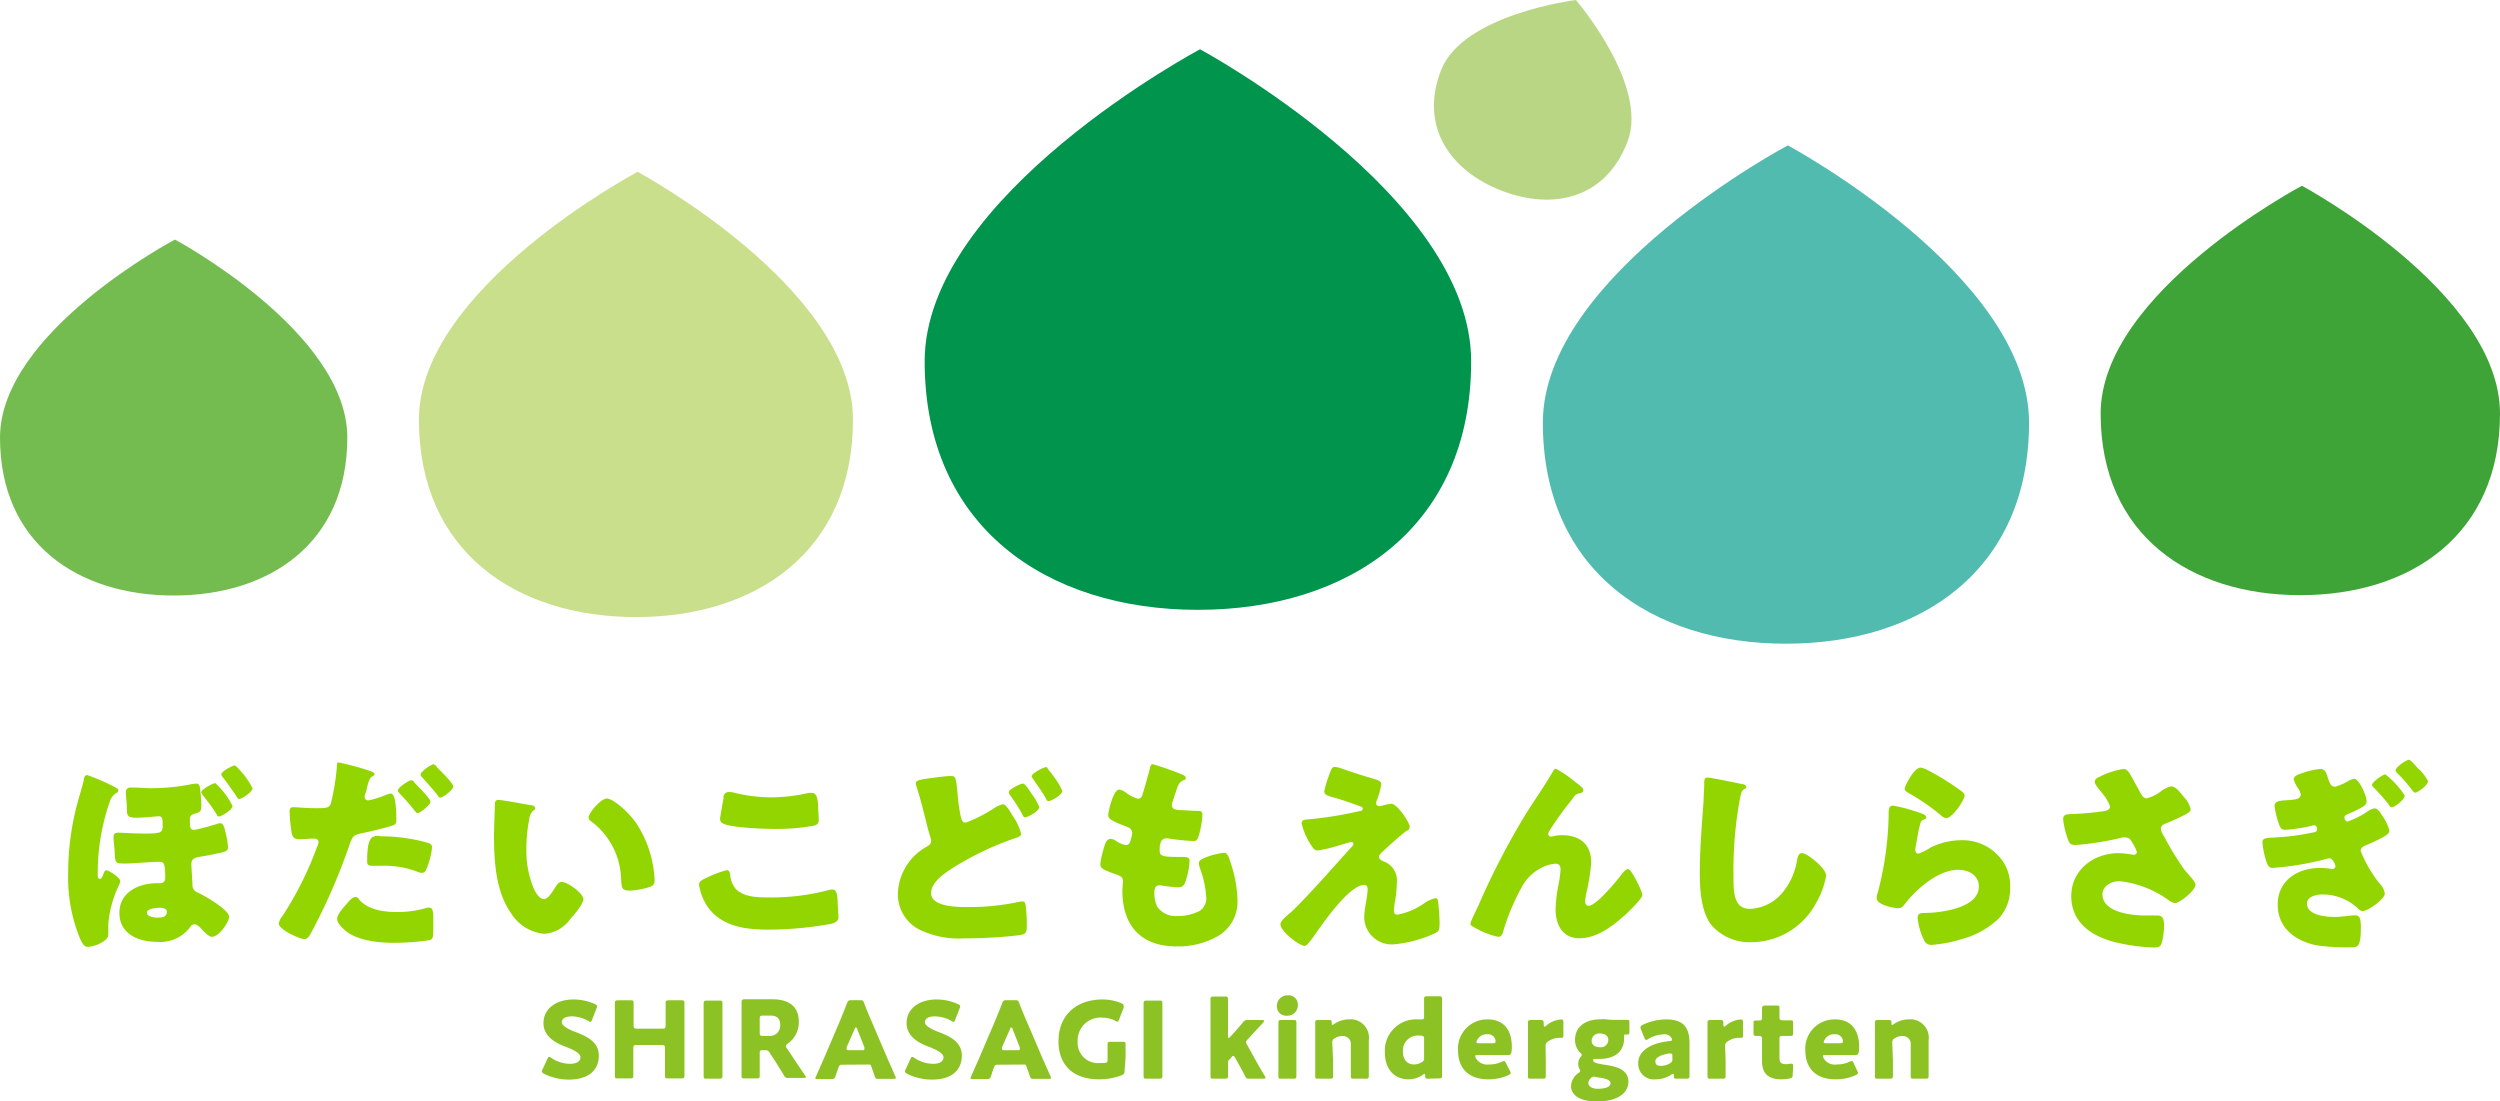 <svg xmlns="http://www.w3.org/2000/svg" width="272.37px" height="120px" viewBox="0 0 272.37 120"><defs><style>.cls-1{fill:#93d500;}.cls-2{fill:#8dc225;}.cls-3{fill:#74bc50;}.cls-4{fill:#cadf8c;}.cls-5{fill:#00944d;}.cls-6{fill:#52bbaf;}.cls-7{fill:#3ea437;}.cls-8{fill:#b9d684;}</style></defs><title>logo</title><g id="レイヤー_2" data-name="レイヤー 2"><g id="design"><path class="cls-1" d="M12.35,85.67c.2.09.54.25.54.45s-.2.27-.34.36a1.67,1.67,0,0,0-.59.86,23.64,23.64,0,0,0-1.31,7.42v.38c0,.36,0,.61.22.61s.3-.29.41-.56.16-.37.34-.37,1.48.75,1.48,1.18a1.17,1.17,0,0,1-.12.39,12,12,0,0,0-1.18,4.3c0,.37,0,.73,0,1.09s-.21.64-.89,1a3.7,3.7,0,0,1-1.36.38c-.31,0-.54-.25-.83-.9A17.57,17.57,0,0,1,7.43,95a29,29,0,0,1,1.09-7.8c.2-.74.45-1.49.61-2.24,0-.18.11-.52.36-.52A22.1,22.1,0,0,1,12.35,85.67Zm9.58,2c0,.68,0,.77-.77,1-.43.13-.47.29-.47.75v.4c0,.3.09.59.43.59s2.2-.54,2.56-.65a.83.83,0,0,1,.34-.07c.32,0,.45.56.54.93a9.82,9.82,0,0,1,.28,1.65c0,.43-.18.5-1,.68s-1.47.3-2.19.41c-.41.07-.8.23-.8.75,0,.31.09,1.58.12,2.26a.83.83,0,0,0,.58.87c.71.34,3.41,1.86,3.41,2.65,0,.54-1.09,2.17-1.86,2.17-.32,0-.73-.4-1.07-.77s-.57-.59-.84-.59a.52.52,0,0,0-.45.28,4.08,4.08,0,0,1-3.67,1.63c-2,0-4.06-.86-4.06-3.15s2.13-3.24,4.15-3.24h.29a.51.51,0,0,0,.55-.5c0-1.5-.09-1.82-.57-1.82a1.75,1.75,0,0,0-.39,0c-.56,0-2.78.18-3.33.18-1.15,0-1.15,0-1.22-1.25,0-.38-.12-1.13-.12-1.56s.14-.55.55-.55,1.61.09,2.61.09c1.81,0,2.19,0,2.19-.79s0-1.09-.43-1.09c-.13,0-1.67.16-2.47.16-1,0-1-.29-1-1.15,0-.44-.11-1.27-.11-1.61a.48.48,0,0,1,.52-.53l.38,0c.46,0,1.23.07,1.68.07a22.27,22.27,0,0,0,4.6-.44,4.19,4.19,0,0,1,.48-.06c.34,0,.41.31.43.56S21.93,87,21.93,87.66ZM16,99.42c0,.46.8.55,1.09.55.45,0,1.09,0,1.09-.64,0-.4-.54-.43-.84-.43S16,99,16,99.42ZM25.33,87.8c0,.45-1.22,1.15-1.45,1.15s-.22-.13-.27-.22c-.63-1-.86-1.25-1.54-2.13,0-.1-.14-.19-.14-.28,0-.34,1.3-1,1.52-1A8.25,8.25,0,0,1,25.33,87.8Zm2.18-1.93c0,.43-1.18,1.18-1.45,1.18-.11,0-.16-.07-.32-.32-.45-.68-.93-1.34-1.42-2a.65.65,0,0,1-.21-.34c0-.38,1.25-1,1.5-1A8.56,8.56,0,0,1,27.51,85.87Z"/><path class="cls-1" d="M40.34,84c.38.14.47.25.47.34s-.13.18-.22.23c-.32.16-.41.52-.62,1.27,0,.2-.11.45-.2.75a.65.65,0,0,0-.05.2.39.39,0,0,0,.43.41A10.07,10.07,0,0,0,42,86.62a1.89,1.89,0,0,1,.57-.16c.61,0,.61,2.27.61,2.92,0,.39-.14.46-.45.57-.82.27-2.36.63-3.25.82s-1,.25-1.31,1a65.1,65.1,0,0,1-4.35,10c-.18.29-.32.54-.71.54s-2.74-1-2.74-1.7a2,2,0,0,1,.45-.88,36.85,36.85,0,0,0,3.72-7.46,1.55,1.55,0,0,0,.16-.52c0-.32-.25-.39-.5-.39-.45,0-1,.07-1.49.07s-.77-.07-.91-.57a17.27,17.27,0,0,1-.25-2.4c0-.29.05-.52.41-.52s1.24.11,2.42.11,1.5,0,1.68-.56a25.72,25.72,0,0,0,.66-4.17c0-.16,0-.25.18-.25A30.26,30.26,0,0,1,40.34,84ZM39.13,98c.93,1.11,2.66,1.36,4,1.36a11,11,0,0,0,3.42-.47.66.66,0,0,1,.25,0c.36,0,.41.5.41,1.22v.68c0,1.25,0,1.52-.41,1.64a27,27,0,0,1-3.83.29c-1.61,0-3.81-.2-5.15-1.18-.36-.27-1.09-.9-1.09-1.43s.84-1.4,1.11-1.72.59-.66.87-.66S39,97.84,39.13,98Zm2.23-6.89a19.36,19.36,0,0,1,5.14.68c.32.09.57.18.57.54a8.07,8.07,0,0,1-.68,2.5.48.48,0,0,1-.43.27,1.89,1.89,0,0,1-.57-.16,10,10,0,0,0-3.9-.61h-.81c-.53,0-.68-.07-.68-.48C40,91.06,40.56,91.06,41.36,91.06Zm3.76-5.87c.32.32,1.77,1.75,1.77,2.11s-1.14,1.24-1.39,1.24c-.09,0-.18-.09-.34-.29-.43-.54-1-1.22-1.58-1.81-.09-.09-.23-.25-.23-.37,0-.34,1.22-1.11,1.43-1.11S45.05,85.12,45.12,85.19Zm2.49-1.63c.32.29,1.77,1.72,1.77,2.08S48.27,86.89,48,86.89s-.27-.18-.34-.27c-.59-.75-1.09-1.27-1.72-2a.29.29,0,0,1-.12-.23c0-.32,1.16-1.13,1.43-1.13C47.36,83.31,47.5,83.44,47.61,83.56Z"/><path class="cls-1" d="M57.83,87.73c.23,0,.47.11.47.32s-.06.15-.22.27a1.58,1.58,0,0,0-.43,1,16.2,16.2,0,0,0-.3,3.17,10.56,10.56,0,0,0,.82,4.35c.18.39.59,1.11,1.09,1.11s1-.93,1.24-1.29.37-.57.71-.57c.68,0,2.35,1.29,2.35,1.84s-1,1.74-1.42,2.18a3.81,3.81,0,0,1-2.84,1.63,4.8,4.8,0,0,1-3.65-2.29C54,97.09,53.82,93.78,53.82,91c0-.43.09-3.17.11-3.49a.34.34,0,0,1,.38-.36C54.61,87.14,57.26,87.62,57.83,87.73Zm8.3-.73c.61,0,2.4,1.41,3.39,3a12.24,12.24,0,0,1,1.68,4.64,11.79,11.79,0,0,1,.12,1.18c0,.48-.12.68-.57.82a8,8,0,0,1-2.16.39c-.83,0-.86-.3-.92-1.16a8.12,8.12,0,0,0-3.31-6.42.45.45,0,0,1-.23-.38C64.13,88.57,65.44,87,66.13,87Z"/><path class="cls-1" d="M77,95.62a13.88,13.88,0,0,1,2.16-.82c.29,0,.36.23.4.57a2.76,2.76,0,0,0,.59,1.47c.87.88,2.29.93,3.47.93A24.29,24.29,0,0,0,90.17,97a1.89,1.89,0,0,1,.52-.09c.43,0,.52.47.57,1.22,0,.39.09,1.54.09,1.84s-.25.54-.8.68a38.62,38.62,0,0,1-6.82.63c-2.42,0-5-.29-6.57-2.4a5.8,5.8,0,0,1-1-2.5C76.14,96.05,76.46,95.87,77,95.62Zm1.82-8.73c0-.27.15-.61.63-.61a3.56,3.56,0,0,1,.84.16,17.15,17.15,0,0,0,3.74.43,18.61,18.61,0,0,0,4.06-.48,2.2,2.2,0,0,1,.36,0c.52,0,.63.56.68,1.36,0,.38.07,1.2.07,1.58s-.16.57-.71.66a22.59,22.59,0,0,1-4.1.32c-1.06,0-4.94-.12-5.71-.64a.53.53,0,0,1-.23-.47C78.47,88.93,78.75,87.39,78.84,86.89Z"/><path class="cls-1" d="M101.88,84.71c.53-.06,1.23-.16,1.64-.16.61,0,.63,0,.83,2.2a18,18,0,0,0,.34,2.29c.07.28.19.59.52.59a15.39,15.39,0,0,0,3.09-1.58,2.69,2.69,0,0,1,1-.43c.27,0,.77.79,1,1.22a5.93,5.93,0,0,1,.95,2c0,.25-.24.34-.72.5l-.32.11a32.84,32.84,0,0,0-6.55,3.2c-.86.56-2.22,1.52-2.22,2.65,0,1.52,2.9,1.52,3.92,1.52a25.44,25.44,0,0,0,5.85-.61l.23,0c.18,0,.27.16.31.46a19.13,19.13,0,0,1,.12,2.24c0,.77-.16.91-1,1a52.3,52.3,0,0,1-5.8.32,9.84,9.84,0,0,1-5-1,4.32,4.32,0,0,1-2.25-3.87,6.09,6.09,0,0,1,3.11-5.1c.27-.16.52-.3.52-.66,0-.18-.3-1.07-.36-1.32-.39-1.54-.75-3.1-1.25-4.62a1.34,1.34,0,0,1-.07-.27C99.75,85,100.16,84.94,101.88,84.71Zm10.5,1.75a6.26,6.26,0,0,1,.84,1.47c0,.46-1.27,1.11-1.5,1.11s-.16,0-.5-.61-.72-1.18-1.18-1.81a.64.64,0,0,1-.13-.32c0-.32,1.29-.93,1.54-.93S112.24,86.26,112.38,86.46Zm1.81-2.65a9.32,9.32,0,0,1,.66.86,6.51,6.51,0,0,1,.88,1.5c0,.47-1.27,1.11-1.47,1.11s-.25-.16-.34-.34c-.43-.75-.93-1.43-1.41-2.14-.06-.09-.11-.13-.11-.22,0-.34,1.32-1,1.54-1S114.08,83.67,114.19,83.81Z"/><path class="cls-1" d="M128.83,84.4c.2.09.36.2.36.36s-.09.18-.2.23c-.37.16-.55.25-.82,1.08l-.41,1.25a1.06,1.06,0,0,0-.09.36c0,.46.32.55,1,.59.54,0,1.08.07,1.63.07s.7,0,.7.5a10.16,10.16,0,0,1-.34,2c-.16.59-.27.79-.61.79a24.79,24.79,0,0,1-2.81-.29.36.36,0,0,0-.18,0c-.53,0-.62.43-.71.86l0,.19a2.23,2.23,0,0,0,0,.36c0,.59.62.61,2.25.61.61,0,1,0,1,.41a7.78,7.78,0,0,1-.41,2.17c-.15.48-.31.73-.86.73a17.72,17.72,0,0,1-1.88-.21.41.41,0,0,0-.16,0c-.47,0-.52.46-.52.73v.13a3.12,3.12,0,0,0,.32,1.48,2.44,2.44,0,0,0,2.15,1,5.33,5.33,0,0,0,2.45-.55,1.63,1.63,0,0,0,.73-1.47,11.18,11.18,0,0,0-.69-3.2,1.73,1.73,0,0,1-.11-.52c0-.29.16-.41.82-.68a8.18,8.18,0,0,1,1.9-.47c.41,0,.52.4.75,1.13a13.59,13.59,0,0,1,.73,4,4.33,4.33,0,0,1-2,3.87,8.73,8.73,0,0,1-4.63,1.2c-3.89,0-5.91-2.26-5.91-6.09,0-.28.07-1,.07-1,0-.5-.37-.62-.68-.73-1.5-.52-1.79-.7-1.79-1.11a7.65,7.65,0,0,1,.31-1.54c.16-.59.32-1.25.82-1.25a1.28,1.28,0,0,1,.66.28,2.41,2.41,0,0,0,1,.4c.18,0,.41-.09.52-.56a5.64,5.64,0,0,0,.16-.73c0-.41-.27-.59-.61-.72-1.86-.68-2-.93-2-1.27s.54-2.77,1.2-2.77a1.77,1.77,0,0,1,.82.41,4.2,4.2,0,0,0,1.2.59c.36,0,.47-.27.56-.61.19-.64.53-1.77.75-2.66.09-.36.12-.49.32-.49A32.18,32.18,0,0,1,128.83,84.4Z"/><path class="cls-1" d="M151.58,87.57c.66,0,2,2.06,2,2.47s-.22.41-.43.54c-.59.44-1.81,1.55-2.38,2.07-.34.31-.54.54-.54.7s.16.36.52.5a2.2,2.2,0,0,1,1.43,2.36,11.63,11.63,0,0,1-.16,1.76,11.22,11.22,0,0,0-.16,1.23c0,.27.09.45.39.45A7.29,7.29,0,0,0,155,98.52a.8.8,0,0,0,.18-.12,3.26,3.26,0,0,1,1.21-.54c.22,0,.27.23.29.41.07.43.16,1.84.16,2.27,0,.79-.09.92-.45,1.11a13.45,13.45,0,0,1-4.61,1.24,3,3,0,0,1-3.15-2.9c0-1,.37-2.31.37-3.13,0-.22-.09-.45-.37-.45-1.79,0-5.05,5-5.66,5.83-.39.49-.62.81-.82.81-.61,0-2.65-1.59-2.65-2.36,0-.25.27-.58,1.15-1.31.57-.48,2.79-2.86,3.81-4s1.79-2,2.7-3c.11-.11.29-.29.29-.45a.21.21,0,0,0-.22-.2c-.09,0-1.36.38-1.59.45a15.84,15.84,0,0,1-2.08.48c-.23,0-.41-.1-.64-.46a7.68,7.68,0,0,1-1.11-2.47c0-.34.23-.43.57-.45a41.4,41.4,0,0,0,5.73-.91c.21,0,.36-.09.36-.25s-.11-.22-.31-.29c-.86-.3-1.68-.61-2.56-.86s-1.32-.34-1.32-.75a9,9,0,0,1,.48-1.66c.34-.93.38-1,.65-1a2.45,2.45,0,0,1,.78.18c1,.34,2.06.7,3.1,1,.84.25,1.2.34,1.2.7a8.56,8.56,0,0,1-.5,1.79.84.84,0,0,0-.06.3.3.3,0,0,0,.29.29.39.39,0,0,0,.2,0A6.26,6.26,0,0,1,151.58,87.57Z"/><path class="cls-1" d="M161.07,98.65a81.74,81.74,0,0,1,5.29-10.17c.95-1.48,2-3,2.85-4.47.07-.13.14-.25.32-.25a12.78,12.78,0,0,1,2,1.36l.29.23c.43.32.68.52.68.72s-.13.3-.32.34c-.58.12-.58.23-1,.8a34.46,34.46,0,0,0-2.36,3.28,1,1,0,0,0-.15.37.33.33,0,0,0,.29.29,1.35,1.35,0,0,0,.36-.07,4,4,0,0,1,.82-.09c2,0,3.22,1,3.22,3a22,22,0,0,1-.55,3.38,5.45,5.45,0,0,0-.11.86c0,.23.11.45.39.45.79,0,2.92-2.56,3.44-3.24.39-.5.59-.75.89-.75s1.51,2.41,1.51,2.81-1.49,1.82-1.85,2.16c-1.39,1.24-3.09,2.56-5,2.56s-2.6-1.54-2.6-3.17a15.59,15.59,0,0,1,.31-2.64,12.31,12.31,0,0,0,.23-1.67c0-.39-.14-.64-.54-.64a3.87,3.87,0,0,0-1.73.55,4.89,4.89,0,0,0-2,2.08,23.36,23.36,0,0,0-1.95,4.65c-.09.34-.18.68-.59.68a8.39,8.39,0,0,1-2.38-.91c-.38-.2-.63-.31-.63-.52S160.94,98.93,161.07,98.65Z"/><path class="cls-1" d="M189.77,85.42c.18,0,.49.13.49.31s-.09.16-.15.19c-.37.2-.41.47-.53,1a43,43,0,0,0-.72,8.47c0,1.8,0,3.63,1.81,3.63a4.87,4.87,0,0,0,3.65-1.92,7.39,7.39,0,0,0,1.45-3.29c.09-.46.16-.86.55-.86s1.17.61,1.54.93,1.09,1,1.09,1.54a8.62,8.62,0,0,1-1,2.79,8.05,8.05,0,0,1-7.12,4.44,5.5,5.5,0,0,1-4.37-1.86c-1.13-1.45-1.27-3.85-1.27-5.67,0-2.6.23-5.39.41-7.84,0-.48.07-1.25.07-1.77s0-.79.38-.79S189,85.26,189.77,85.42Z"/><path class="cls-1" d="M208.85,88.45c.54.19,1,.32,1,.57s-.16.23-.28.27c-.29.14-.31.25-.45.8s-.25,1.29-.38,2a2.72,2.72,0,0,0-.07.52c0,.2.11.4.31.4a6.7,6.7,0,0,0,1.37-.68,7.58,7.58,0,0,1,3.37-.79,5.28,5.28,0,0,1,4,1.7A4.64,4.64,0,0,1,219,96.55a4.86,4.86,0,0,1-1.23,3.51,9.25,9.25,0,0,1-4,2.24,15,15,0,0,1-3.26.64.83.83,0,0,1-.86-.46,6.92,6.92,0,0,1-.73-2.51c0-.43.32-.5.61-.5,1.77,0,6.06-.48,6.06-2.88,0-1.25-1.14-1.83-2.23-1.83-2.17,0-4.53,2.06-5.8,3.69-.2.27-.38.5-.75.5s-2.35-.32-2.35-1.11a1.51,1.51,0,0,1,.09-.48A35.29,35.29,0,0,0,205.76,89c0-.84,0-1.23.5-1.23A18.78,18.78,0,0,1,208.85,88.45Zm.4-4.82a2.45,2.45,0,0,1,.8.29,30.16,30.16,0,0,1,3.17,1.93c.48.34.82.56.82.81,0,.5-1.34,2.47-2,2.47a1.06,1.06,0,0,1-.59-.31,22.8,22.8,0,0,0-3.37-2.34c-.34-.2-.57-.31-.57-.56S208.51,83.63,209.25,83.63Z"/><path class="cls-1" d="M233.14,86.28c.25.45.39.7.75.7a4.51,4.51,0,0,0,1.45-.7,3.08,3.08,0,0,1,1.2-.61c.48,0,.93.59,1.34,1.11a2.85,2.85,0,0,1,.79,1.4c0,.3-.5.52-1,.77s-1,.48-1.57.71c-.34.13-.68.24-.68.68a2.2,2.2,0,0,0,.37.81,29.49,29.49,0,0,0,2.17,3.56c.57.72,1.23,1.31,1.23,1.68,0,.63-1.73,2-2.22,2a1.34,1.34,0,0,1-.64-.27A11.13,11.13,0,0,0,230.9,96c-.82,0-1.84.5-1.84,1.43,0,2,3.24,2.31,4.67,2.31.45,0,.91,0,1.31,0,.68,0,.73.56.73,1.11a7.31,7.31,0,0,1-.25,1.86c-.11.4-.32.52-.88.52a21.12,21.12,0,0,1-4.24-.59c-2.52-.64-4.74-2.13-4.74-5s2.43-4.69,5.17-4.69a10.65,10.65,0,0,1,1.61.18c.18,0,.36-.09.36-.3a3.22,3.22,0,0,0-.48-1c-.22-.39-.36-.59-.77-.59a1.88,1.88,0,0,0-.31,0,30.57,30.57,0,0,1-5.1.82c-.62,0-.71-.21-.89-.75a8.89,8.89,0,0,1-.47-2c0-.29,0-.59.7-.61a32.7,32.7,0,0,0,3.81-.34c.34-.07.59-.18.59-.52a4.69,4.69,0,0,0-.84-1.41c-.25-.34-.82-.93-.82-1.24s.25-.44.5-.55a8.63,8.63,0,0,1,2.61-.86c.47,0,.65.36,1.33,1.63Z"/><path class="cls-1" d="M254.42,85.71a6.07,6.07,0,0,0,1.43-.63,1.75,1.75,0,0,1,.65-.23c.52,0,1.34,1.88,1.34,2.43,0,.36-.27.54-.57.7a12.14,12.14,0,0,1-1.4.68c-.21.09-.45.18-.45.41,0,.06.06.43.34.43A8.68,8.68,0,0,0,258,88.36a1.81,1.81,0,0,1,.71-.29c.34,0,.63.47.84.81a4.89,4.89,0,0,1,.77,1.61c0,.37-.43.59-1.23,1-.56.27-.95.45-1.45.65-.25.12-.45.28-.45.57a13.61,13.61,0,0,0,2,3.47,2.08,2.08,0,0,1,.63,1.18c0,.59-1.84,1.9-2.42,1.9-.25,0-.41-.18-.64-.41a5.6,5.6,0,0,0-3.72-1.4c-.63,0-1.7.2-1.7,1,0,1.27,2.09,1.45,3,1.45.49,0,1-.07,1.49-.11a6,6,0,0,1,.73-.07c.54,0,.65.36.65,1.34,0,2.13-.36,2.15-1.06,2.15a23.74,23.74,0,0,1-3.63-.2c-2.33-.41-4.37-1.84-4.37-4.45s2.13-4,4.64-4a7.12,7.12,0,0,1,1.23.11h.09a.33.33,0,0,0,.34-.32,1.43,1.43,0,0,0-.21-.47c-.11-.21-.24-.37-.49-.37a.78.78,0,0,0-.23.05,32.19,32.19,0,0,1-5.92,1c-.34,0-.45-.16-.59-.45a8.48,8.48,0,0,1-.52-2.32c0-.4.21-.5,1.11-.54a25.8,25.8,0,0,0,4.47-.57c.2,0,.38-.13.38-.36s-.15-.41-.34-.41a1.23,1.23,0,0,0-.29.07,18,18,0,0,1-2.86.43c-.4,0-.52-.23-.65-.57a9,9,0,0,1-.5-2c0-.48.34-.59,1.06-.64,1.11-.07,1.79-.09,1.79-.66a1.7,1.7,0,0,0-.29-.65,3.41,3.41,0,0,1-.48-1c0-.38.68-.59,1-.68a8.07,8.07,0,0,1,1.86-.43c.56,0,.65.3.88,1S254,85.71,254.42,85.71Zm7.55,1c0,.43-1.12,1.24-1.36,1.24s-.28-.18-.34-.27a20.16,20.16,0,0,0-1.59-1.81c-.09-.09-.25-.23-.25-.34,0-.36,1.2-1.16,1.45-1.16A9.15,9.15,0,0,1,262,86.69Zm1.47-3a4.68,4.68,0,0,1,1.09,1.4c0,.43-1.14,1.25-1.39,1.25-.09,0-.2-.09-.34-.27a17,17,0,0,0-1.58-1.82c-.09-.09-.23-.22-.23-.34,0-.36,1.2-1.15,1.43-1.15S263,83.24,263.44,83.72Z"/><path class="cls-2" d="M65.24,115c0,1.65-1.19,2.62-3.26,2.62a6.12,6.12,0,0,1-2.71-.63c-.16-.1-.23-.16-.23-.26a.53.53,0,0,1,.07-.23l.52-1.13c.07-.15.12-.23.19-.23a.46.46,0,0,1,.23.11,3.71,3.71,0,0,0,2.06.65c.7,0,1.13-.26,1.13-.7s-.71-.82-1.67-1.18-2.36-1.06-2.36-2.56,1.29-2.57,3.28-2.57a5.7,5.7,0,0,1,2.32.5c.16.08.24.14.24.25a.61.61,0,0,1-.06.22l-.48,1.23c-.06.16-.11.24-.19.24a.41.41,0,0,1-.22-.1,3.74,3.74,0,0,0-1.79-.5c-.81,0-1.1.3-1.1.65s.62.71,1.34,1C63.79,112.84,65.24,113.44,65.24,115Z"/><path class="cls-2" d="M69,115.2c0,.61,0,2,0,2,0,.25-.07.29-.33.29H67.32c-.26,0-.33,0-.33-.29,0-.08,0-1.42,0-2v-3.92c0-.62,0-2,0-2,0-.25.07-.3.33-.3H68.7c.26,0,.33,0,.33.3,0,.08,0,1.41,0,2v.44c0,.29.06.35.35.35h2.79c.29,0,.35-.06.35-.35v-.44c0-.62,0-2,0-2,0-.25.07-.3.34-.3h1.37c.27,0,.34,0,.34.3,0,.08,0,1.41,0,2v3.92c0,.61,0,2,0,2,0,.25-.07.29-.34.29H72.79c-.27,0-.34,0-.34-.29,0-.08,0-1.42,0-2v-1c0-.29-.06-.35-.35-.35H69.35c-.29,0-.35.06-.35.35Z"/><path class="cls-2" d="M77,117.52c-.27,0-.34,0-.34-.29,0-.08,0-1.42,0-2v-3.92c0-.62,0-2,0-2,0-.25.07-.3.34-.3h1.37c.27,0,.34,0,.34.3,0,.08,0,1.41,0,2v3.92c0,.61,0,2,0,2,0,.25-.07.29-.34.29Z"/><path class="cls-2" d="M82.77,115.2c0,.61,0,2,0,2,0,.25-.07.29-.34.29H81.13c-.27,0-.34,0-.34-.29,0-.08,0-1.42,0-2v-4c0-.62,0-1.91,0-2,0-.25.08-.33.33-.33l1.64,0h1.41c1.58,0,2.86.63,2.86,2.45a2.83,2.83,0,0,1-1.21,2.38c-.14.1-.2.17-.2.26a.56.56,0,0,0,.1.24l.39.58c.49.74.87,1.31,1.59,2.37a.45.45,0,0,1,.09.2c0,.07-.08.09-.24.09H85.92a.46.46,0,0,1-.52-.3c-.47-.77-.85-1.38-1.18-1.88l-.36-.55a.49.49,0,0,0-.53-.29h-.22c-.29,0-.34,0-.34.34Zm0-2.69c0,.29.06.35.35.35h.65A1.12,1.12,0,0,0,85,111.65c0-.71-.41-1-1-1h-.88c-.29,0-.35.06-.35.35Z"/><path class="cls-2" d="M91.72,116a.31.31,0,0,0-.34.24c-.08.22-.17.44-.35,1-.1.28-.16.32-.46.32H89.1c-.18,0-.27,0-.27-.11a.48.48,0,0,1,.08-.2l.86-1.95,1.71-4c.22-.54.49-1.18.8-2,.11-.28.17-.33.47-.33h.92c.31,0,.36,0,.48.33.3.79.58,1.45.79,1.93l1.71,4c.22.51.45,1,.88,2a.43.43,0,0,1,.07.2c0,.09-.08.11-.27.11H95.75c-.3,0-.36,0-.46-.32-.18-.53-.27-.75-.35-1s-.13-.24-.34-.24Zm.52-1.91a.58.58,0,0,0,0,.2c0,.1.08.13.26.13h1.4c.18,0,.27,0,.27-.13a.64.64,0,0,0,0-.2l-.79-2c0-.1-.08-.14-.13-.14s-.09,0-.13.14Z"/><path class="cls-2" d="M104.79,115c0,1.65-1.18,2.62-3.25,2.62a6.12,6.12,0,0,1-2.71-.63c-.16-.1-.23-.16-.23-.26a.53.53,0,0,1,.07-.23l.52-1.13c.07-.15.12-.23.19-.23a.55.55,0,0,1,.23.11,3.71,3.71,0,0,0,2.06.65c.69,0,1.12-.26,1.12-.7s-.7-.82-1.66-1.18-2.36-1.06-2.36-2.56,1.29-2.57,3.28-2.57a5.62,5.62,0,0,1,2.31.5c.17.08.25.14.25.25a.61.61,0,0,1-.06.22l-.48,1.23c-.07.16-.11.24-.19.24a.41.41,0,0,1-.22-.1,3.74,3.74,0,0,0-1.8-.5c-.8,0-1.09.3-1.09.65s.62.71,1.34,1C103.35,112.84,104.79,113.44,104.79,115Z"/><path class="cls-2" d="M108.65,116a.31.31,0,0,0-.34.24c-.08.22-.17.44-.34,1-.11.28-.17.32-.47.32H106c-.18,0-.26,0-.26-.11a.43.43,0,0,1,.07-.2l.86-1.95,1.71-4c.22-.54.5-1.18.8-2,.11-.28.17-.33.48-.33h.91c.31,0,.36,0,.48.33.3.79.58,1.45.79,1.93l1.71,4c.22.51.45,1,.89,2a.53.53,0,0,1,.06.2c0,.09-.08.11-.26.11h-1.58c-.31,0-.36,0-.47-.32-.17-.53-.27-.75-.35-1s-.13-.24-.34-.24Zm.52-1.91a.58.58,0,0,0,0,.2c0,.1.08.13.27.13h1.39c.19,0,.27,0,.27-.13a.45.45,0,0,0,0-.2l-.79-2c0-.1-.08-.14-.13-.14s-.09,0-.13.14Z"/><path class="cls-2" d="M122.52,116.67c0,.28-.06.36-.32.48a6.84,6.84,0,0,1-2.45.44c-3.13,0-4.43-1.85-4.43-4.12,0-3,2.09-4.58,4.78-4.58a5.31,5.31,0,0,1,2.08.41c.16.08.24.15.24.26a.74.74,0,0,1,0,.22l-.49,1.28c-.06.16-.11.24-.19.24a.48.48,0,0,1-.23-.09,3.11,3.11,0,0,0-1.4-.34,2.49,2.49,0,0,0-2.7,2.6,2.21,2.21,0,0,0,2.48,2.34,3,3,0,0,0,.44,0c.28,0,.34-.12.34-.4v-.17c0-.47,0-1.37,0-1.45,0-.25.07-.29.33-.29h1.29c.27,0,.34,0,.34.29,0,.08,0,1,0,1.45Z"/><path class="cls-2" d="M124.93,117.52c-.27,0-.34,0-.34-.29,0-.08,0-1.42,0-2v-3.92c0-.62,0-2,0-2,0-.25.07-.3.34-.3h1.37c.27,0,.34,0,.34.3,0,.08,0,1.41,0,2v3.92c0,.61,0,2,0,2,0,.25-.07.29-.34.29Z"/><path class="cls-2" d="M133.9,115.47a.39.39,0,0,0-.11.31c0,.36,0,1.37,0,1.45,0,.25-.07.29-.34.29h-1.23c-.27,0-.34,0-.34-.29,0-.08,0-1.21,0-1.68v-5c0-.48,0-1.61,0-1.69,0-.24.07-.29.34-.29h1.23c.27,0,.34.05.34.29s0,1.22,0,1.69v2.33c0,.13,0,.2.08.2a.25.25,0,0,0,.15-.1l.29-.33c.34-.37.71-.79,1.1-1.25a.58.58,0,0,1,.57-.27h1.48c.16,0,.25,0,.25.13a.27.27,0,0,1-.09.15l-1.4,1.51-.31.34a.45.45,0,0,0-.16.29.54.54,0,0,0,.11.26l.93,1.68c.28.5.61,1.09,1,1.73a.48.48,0,0,1,.08.2c0,.08-.08.1-.26.1h-1.46c-.31,0-.38,0-.51-.31-.34-.65-.64-1.2-.91-1.67l-.18-.32c-.07-.13-.11-.18-.18-.18s-.12,0-.2.14Z"/><path class="cls-2" d="M141.4,109.41a1.15,1.15,0,0,1-1.2,1.25,1,1,0,0,1-1.08-1,1.14,1.14,0,0,1,1.2-1.22A1,1,0,0,1,141.4,109.41Zm-1.78,8.11c-.27,0-.34,0-.34-.29,0-.08,0-1.21,0-1.68v-2.44c0-.48,0-1.61,0-1.69,0-.25.07-.29.34-.29h1.28c.27,0,.34,0,.34.29,0,.08,0,1.21,0,1.69v2.44c0,.47,0,1.6,0,1.68,0,.25-.07.29-.34.29Z"/><path class="cls-2" d="M145.24,115.55c0,.47,0,1.6,0,1.68,0,.25-.07.29-.34.29h-1.28c-.27,0-.33,0-.33-.29,0-.08,0-1.21,0-1.68v-2.44c0-.48,0-1.61,0-1.69,0-.25.06-.29.33-.29h1.14c.26,0,.32,0,.33.3s0,.22.09.22a.32.32,0,0,0,.16-.08,2.89,2.89,0,0,1,1.62-.51,2,2,0,0,1,2.17,2.27v2.22c0,.47,0,1.6,0,1.68,0,.25-.07.29-.34.29h-1.28c-.27,0-.34,0-.34-.29,0-.08,0-1.21,0-1.68V113.8a.85.85,0,0,0-.95-.92,1.41,1.41,0,0,0-.79.23.47.47,0,0,0-.28.5Z"/><path class="cls-2" d="M155.6,117.52c-.25,0-.31,0-.33-.3s0-.21-.09-.21a.32.32,0,0,0-.16.08,2.66,2.66,0,0,1-1.55.5c-1.6,0-2.59-1.15-2.59-2.93a3.4,3.4,0,0,1,3.57-3.6l.48,0c.18,0,.22-.07.22-.32v-.22c0-.48,0-1.61,0-1.69,0-.24.07-.29.34-.29h1.28c.27,0,.34.05.34.29,0,.08,0,1.21,0,1.69v5c0,.47,0,1.6,0,1.68,0,.25-.07.29-.34.29Zm-1.09-4.7a1.62,1.62,0,0,0-1.66,1.77c0,.91.51,1.38,1.2,1.38a1.69,1.69,0,0,0,.82-.23.43.43,0,0,0,.28-.47v-2.09c0-.25-.06-.32-.31-.35Z"/><path class="cls-2" d="M164.5,116.66a.6.6,0,0,1,.08.24c0,.09-.07.15-.23.23a5.23,5.23,0,0,1-2.2.46c-2.37,0-3.3-1.43-3.3-3.11a3.18,3.18,0,0,1,3.23-3.42c1.62,0,2.63,1,2.63,3,0,.79-.11.89-.46.89H161c-.19,0-.27,0-.27.12a.45.45,0,0,0,.06.2,1.41,1.41,0,0,0,1.44.7,3.15,3.15,0,0,0,1.38-.29.69.69,0,0,1,.25-.08c.09,0,.14.07.22.24Zm-1.57-3.17a.69.69,0,0,0,0-.18.83.83,0,0,0-.92-.63,1.14,1.14,0,0,0-1.09.66.43.43,0,0,0-.07.21c0,.08.08.11.27.11h1.54C162.85,113.66,162.93,113.63,162.93,113.49Z"/><path class="cls-2" d="M168.41,115.55c0,.47,0,1.6,0,1.68,0,.25-.07.29-.34.29H166.8c-.27,0-.33,0-.33-.29,0-.08,0-1.21,0-1.68v-2.44c0-.48,0-1.61,0-1.69,0-.25.06-.29.33-.29h1c.31,0,.35,0,.39.35v.14c0,.15,0,.23.1.23a.35.35,0,0,0,.19-.12,2.65,2.65,0,0,1,1.62-.66c.18,0,.23.08.23.33v1.39c0,.13,0,.28-.16.28l-.32,0a2.07,2.07,0,0,0-1.18.39.54.54,0,0,0-.28.53Z"/><path class="cls-2" d="M174.81,116c1.19.17,2.6.47,2.6,1.84,0,1.14-1,2.16-3.47,2.16-1.94,0-2.78-.78-2.78-1.67a1.8,1.8,0,0,1,.79-1.41c.15-.11.21-.16.21-.25a.93.93,0,0,0-.09-.24,1,1,0,0,1-.12-.53,1.1,1.1,0,0,1,.26-.75.41.41,0,0,0,.12-.23c0-.07-.06-.13-.16-.23a1.9,1.9,0,0,1-.57-1.43c0-1.35,1.06-2.21,2.79-2.21a4.8,4.8,0,0,1,.55,0,7.3,7.3,0,0,0,.94.06h.28l1.08,0c.23,0,.28,0,.28.32v1c0,.21-.05.28-.21.28h-.19c-.16,0-.18,0-.18.21s0,.15,0,.23c0,1.34-.92,2.22-2.71,2.22l-.5,0c-.12,0-.16,0-.16.15C173.58,115.77,174,115.87,174.81,116Zm-1.14,1.3a.48.48,0,0,0-.37.18.73.73,0,0,0-.25.52c0,.38.45.62,1,.62.85,0,1.41-.21,1.41-.58s-.45-.53-1.22-.64c-.16,0-.31-.05-.46-.09Zm-.26-3.89c0,.42.35.68.9.68a.8.8,0,0,0,.91-.8c0-.43-.36-.69-.88-.69A.81.81,0,0,0,173.41,113.41Z"/><path class="cls-2" d="M182.68,117.52c-.26,0-.3,0-.32-.3s0-.22-.1-.22a.3.3,0,0,0-.16.07,3.06,3.06,0,0,1-1.71.52,1.7,1.7,0,0,1-1.91-1.76c0-1.46,1.57-2.22,3.43-2.41.18,0,.26-.06.26-.15a.59.59,0,0,0-.08-.2.87.87,0,0,0-.85-.38,3.5,3.5,0,0,0-1.67.51.44.44,0,0,1-.22.1c-.08,0-.12-.07-.2-.23l-.37-.92a.55.55,0,0,1-.05-.22c0-.12.05-.17.23-.27a6,6,0,0,1,2.54-.6c1.91,0,2.57.86,2.57,2.63l0,2.22c0,.44,0,1.22,0,1.37s-.07.24-.32.24Zm-.67-2.74-.22,0c-.81.14-1.44.43-1.44.84s.23.5.65.5a1.8,1.8,0,0,0,.91-.26.45.45,0,0,0,.29-.5v-.3C182.21,114.85,182.18,114.78,182,114.78Z"/><path class="cls-2" d="M188,115.55c0,.47,0,1.6,0,1.68,0,.25-.07.29-.34.29h-1.29c-.27,0-.34,0-.34-.29,0-.08,0-1.21,0-1.68v-2.44c0-.48,0-1.61,0-1.69,0-.25.07-.29.34-.29h1c.3,0,.35,0,.39.35v.14c0,.15,0,.23.1.23a.35.35,0,0,0,.19-.12,2.65,2.65,0,0,1,1.61-.66c.19,0,.24.08.24.33v1.39c0,.13,0,.28-.17.28l-.31,0a2.09,2.09,0,0,0-1.19.39.54.54,0,0,0-.28.53Z"/><path class="cls-2" d="M195.31,117.09c0,.28-.06.35-.34.41a4.43,4.43,0,0,1-.9.09c-1.6,0-2.1-.81-2.1-2v-2.39c0-.29-.1-.34-.41-.34h-.2c-.28,0-.32-.06-.32-.34v-1c0-.26,0-.34.26-.34h.42c.16,0,.25-.07.25-.28v-.18c0-.33,0-.72,0-.87s.08-.3.35-.3h1.21c.25,0,.34,0,.34.26s0,.74,0,1,.05.35.34.35h.8c.3,0,.35,0,.35.35v1c0,.26,0,.35-.25.35h-.89c-.29,0-.35.05-.35.34v2.08c0,.48.2.66.72.66a3.29,3.29,0,0,0,.44-.05,1.08,1.08,0,0,1,.19,0c.12,0,.14.09.14.29Z"/><path class="cls-2" d="M202.34,116.66a.6.6,0,0,1,.08.24c0,.09-.07.15-.23.23a5.23,5.23,0,0,1-2.2.46c-2.37,0-3.3-1.43-3.3-3.11a3.18,3.18,0,0,1,3.23-3.42c1.62,0,2.63,1,2.63,3,0,.79-.12.89-.46.89h-3.21c-.19,0-.27,0-.27.12a.45.45,0,0,0,.06.2,1.4,1.4,0,0,0,1.44.7,3.15,3.15,0,0,0,1.38-.29.69.69,0,0,1,.25-.08c.09,0,.14.07.22.24Zm-1.57-3.17a.69.69,0,0,0,0-.18.83.83,0,0,0-.92-.63,1.14,1.14,0,0,0-1.09.66.43.43,0,0,0-.07.21c0,.08.08.11.26.11h1.55C200.69,113.66,200.77,113.63,200.77,113.49Z"/><path class="cls-2" d="M206.23,115.55c0,.47,0,1.6,0,1.68,0,.25-.07.29-.34.29h-1.28c-.27,0-.34,0-.34-.29,0-.08,0-1.21,0-1.68v-2.44c0-.48,0-1.61,0-1.69,0-.25.07-.29.34-.29h1.14c.25,0,.31,0,.32.3s0,.22.1.22a.32.32,0,0,0,.16-.08,2.86,2.86,0,0,1,1.62-.51,2,2,0,0,1,2.17,2.27v2.22c0,.47,0,1.6,0,1.68,0,.25-.07.29-.33.29h-1.28c-.27,0-.34,0-.34-.29,0-.08,0-1.21,0-1.68V113.8a.85.85,0,0,0-.94-.92,1.39,1.39,0,0,0-.79.23.47.47,0,0,0-.28.5Z"/><path class="cls-3" d="M37.84,47.67c0,11.51-8.47,17.21-18.92,17.21S0,59.18,0,47.67,19.06,26.1,19.06,26.1,37.84,36.16,37.84,47.67Z"/><path class="cls-4" d="M92.93,45.72c0,14.38-10.58,21.51-23.64,21.51S45.64,60.1,45.64,45.72s23.83-27,23.83-27S92.93,31.34,92.93,45.72Z"/><path class="cls-5" d="M160.28,39.37c0,18.11-13.33,27.07-29.77,27.07s-29.77-9-29.77-27.07,30-34,30-34S160.28,21.26,160.28,39.37Z"/><path class="cls-6" d="M221.06,46.05c0,16.11-11.86,24.08-26.49,24.08s-26.48-8-26.48-24.08,26.69-30.21,26.69-30.21S221.06,29.94,221.06,46.05Z"/><path class="cls-7" d="M272.37,45.06c0,13.23-9.74,19.78-21.75,19.78s-21.76-6.55-21.76-19.78,21.93-24.82,21.93-24.82S272.37,31.82,272.37,45.06Z"/><path class="cls-8" d="M177.31,15.45c-2.37,6.18-8.09,7.49-13.7,5.33s-9-7-6.61-13.13S171.69,0,171.69,0,179.68,9.28,177.31,15.45Z"/></g></g></svg>
